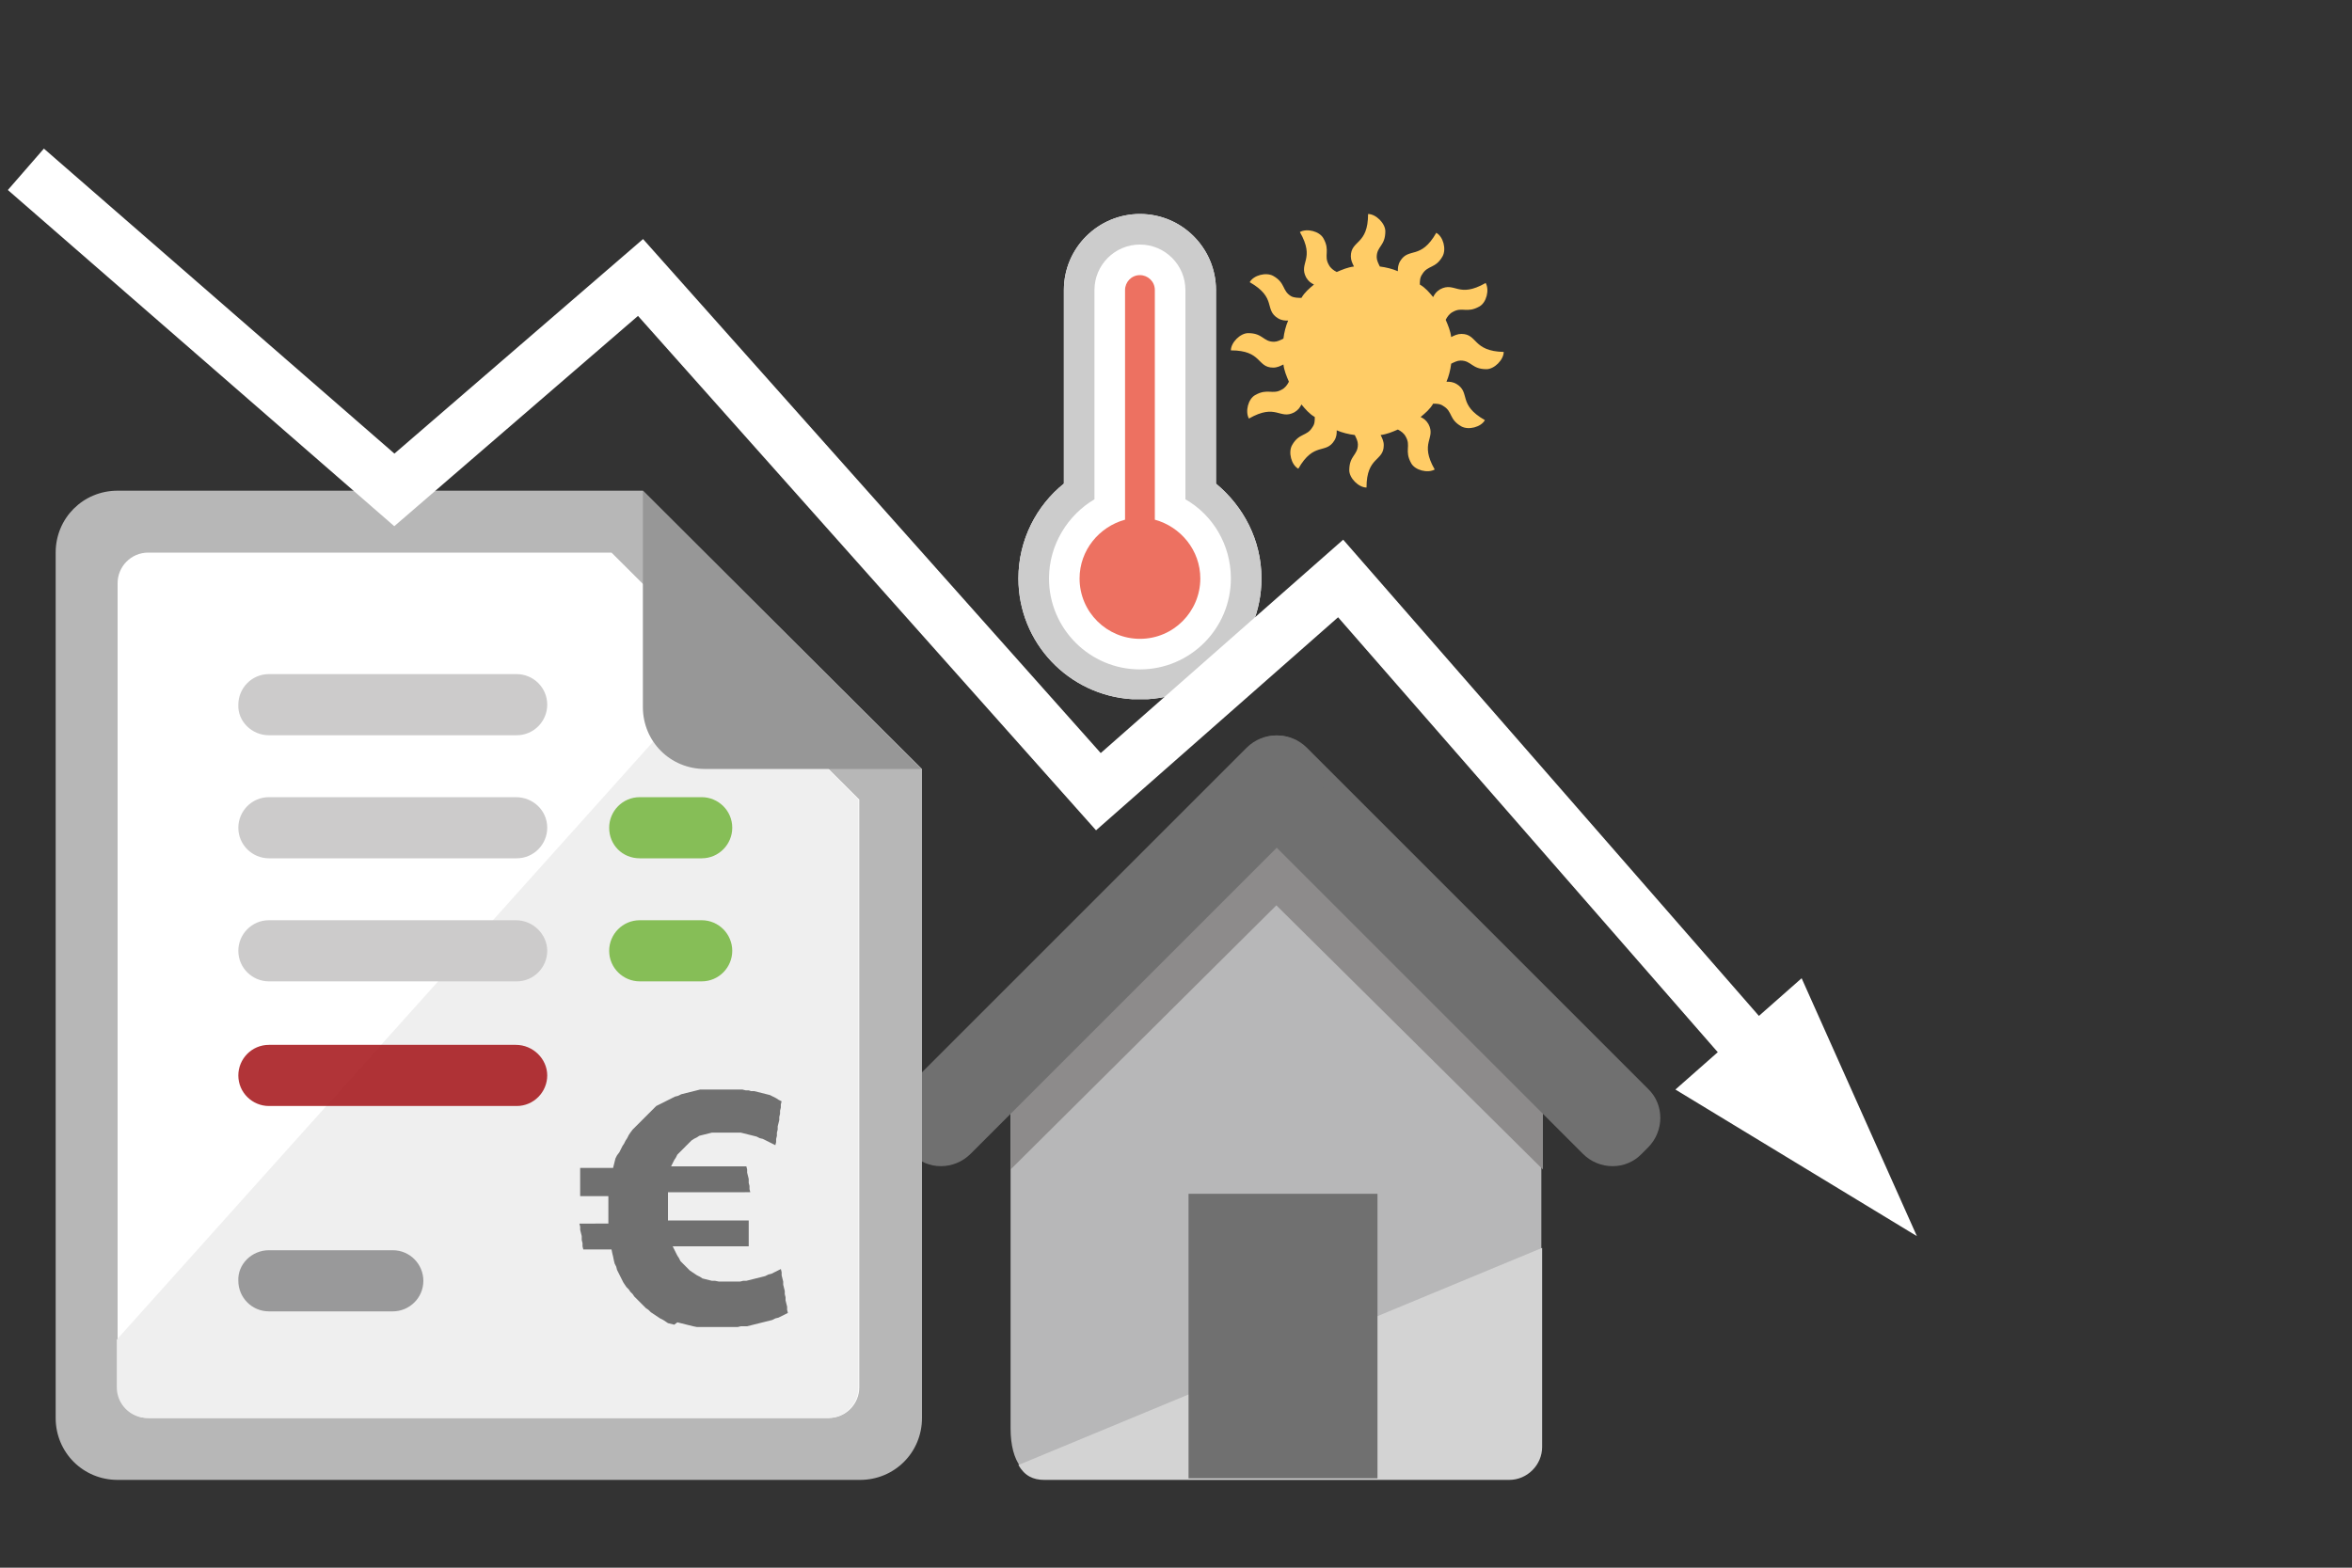 <?xml version="1.0" encoding="utf-8"?>
<!-- Generator: Adobe Illustrator 22.1.0, SVG Export Plug-In . SVG Version: 6.00 Build 0)  -->
<svg version="1.1" xmlns="http://www.w3.org/2000/svg" xmlns:xlink="http://www.w3.org/1999/xlink" x="0px" y="0px"
	 viewBox="0 0 300 200" style="enable-background:new 0 0 300 200;" xml:space="preserve">
<rect x="0" y="0" width="300" height="200" fill="#333333" stroke="none"/>
<style type="text/css">
	.st0{fill-rule:evenodd;clip-rule:evenodd;fill:#FFFFFF;}
	.st1{fill-rule:evenodd;clip-rule:evenodd;fill:#CCCCCC;}
	.st2{fill-rule:evenodd;clip-rule:evenodd;fill:#ED7161;}
	.st3{fill:#FFCC66;}
	.st4{fill:#B7B7B8;}
	.st5{fill:#8D8B8B;}
	.st6{fill:#707070;}
	.st7{fill:#D3D3D3;}
	.st8{fill:#B7B7B7;}
	.st9{fill:#FFFFFF;}
	.st10{fill:#EFEFEF;}
	.st11{fill-rule:evenodd;clip-rule:evenodd;fill:#CCCBCB;}
	.st12{fill-rule:evenodd;clip-rule:evenodd;fill:#86BE57;}
	.st13{fill:#979797;}
	.st14{fill-rule:evenodd;clip-rule:evenodd;fill:#99999A;}
	.st15{opacity:0.9;}
	.st16{fill-rule:evenodd;clip-rule:evenodd;fill:#A91E22;}
	.st17{display:none;fill:#FFFFFF;}
	.st18{fill:none;stroke:#FFFFFF;stroke-width:7;stroke-miterlimit:10;}
</style>
<g id="Layer_3">
	<g>
		<g id="Thermometter_2_">
			<g>
				<path class="st0" d="M160.9,73.8c0-4.9-2.3-9.2-5.8-12.1V37c0-5.3-4.3-9.7-9.7-9.7c-5.3,0-9.7,4.3-9.7,9.7v24.7
					c-3.5,2.8-5.8,7.2-5.8,12.1c0,8.2,6.4,14.9,14.5,15.4c0.3,0,0.7,0,1,0s0.7,0,1,0C154.5,88.7,160.9,82,160.9,73.8z"/>
			</g>
		</g>
		<g id="Thermometter_3_">
			<g>
				<path class="st1" d="M155.1,61.7V37c0-5.3-4.3-9.7-9.7-9.7c-5.3,0-9.7,4.3-9.7,9.7v24.7c-3.5,2.8-5.8,7.2-5.8,12.1
					c0,8.2,6.4,14.9,14.5,15.4c0.3,0,0.7,0,1,0s0.7,0,1,0c8.1-0.5,14.5-7.2,14.5-15.4C160.9,68.9,158.6,64.6,155.1,61.7z
					 M145.4,85.4c-6.4,0-11.6-5.2-11.6-11.6c0-4.3,2.4-8.1,5.8-10.1V37c0-3.2,2.6-5.8,5.8-5.8c3.2,0,5.8,2.6,5.8,5.8v26.7
					c3.5,2,5.8,5.8,5.8,10.1C157,80.2,151.8,85.4,145.4,85.4z"/>
			</g>
		</g>
		<g id="Hot">
			<g>
				<path class="st2" d="M147.3,66.3V37c0-1.1-0.9-1.9-1.9-1.9c-1.1,0-1.9,0.9-1.9,1.9v29.3c-3.3,0.9-5.8,3.9-5.8,7.5
					c0,4.3,3.5,7.7,7.7,7.7c4.3,0,7.7-3.5,7.7-7.7C153.1,70.2,150.6,67.2,147.3,66.3z"/>
			</g>
		</g>
		<g id="Sun_15_">
			<g>
				<path class="st3" d="M186.4,42.6c-0.5,0-0.9,0.2-1.3,0.4c-0.1-0.8-0.4-1.5-0.7-2.2c0.2-0.4,0.5-0.8,0.9-1
					c1.2-0.7,1.8,0.2,3.4-0.7c0.9-0.5,1.3-2.1,0.8-3c-3.5,2-3.9-0.2-5.8,0.8c-0.5,0.3-0.7,0.6-0.9,1c-0.5-0.6-1-1.2-1.7-1.6
					c0-0.4,0-0.9,0.3-1.3c0.7-1.2,1.7-0.7,2.6-2.3c0.5-0.9,0.1-2.5-0.8-3c-2,3.5-3.5,1.8-4.6,3.6c-0.3,0.5-0.3,0.9-0.3,1.3
					c-0.7-0.3-1.5-0.5-2.3-0.6c-0.2-0.4-0.4-0.8-0.4-1.2c0-1.4,1.1-1.4,1.1-3.3c0-1-1.2-2.2-2.2-2.2c0,4-2.2,3.3-2.2,5.4
					c0,0.5,0.2,0.9,0.4,1.3c-0.8,0.1-1.5,0.4-2.2,0.7c-0.4-0.2-0.8-0.5-1-0.9c-0.7-1.2,0.2-1.8-0.7-3.4c-0.5-0.9-2.1-1.3-3-0.8
					c2,3.5-0.2,3.9,0.8,5.8c0.3,0.5,0.6,0.7,1,0.9c-0.6,0.5-1.2,1-1.6,1.7c-0.4,0-0.9,0-1.3-0.2c-1.2-0.7-0.7-1.7-2.3-2.6
					c-0.9-0.5-2.5-0.1-3,0.8c3.5,2,1.8,3.5,3.6,4.6c0.5,0.3,0.9,0.3,1.3,0.3c-0.3,0.7-0.5,1.5-0.6,2.3c-0.4,0.2-0.8,0.4-1.2,0.4
					c-1.4,0-1.4-1.1-3.3-1.1c-1,0-2.2,1.2-2.2,2.2c4,0,3.3,2.2,5.4,2.2c0.5,0,0.9-0.2,1.3-0.4c0.1,0.8,0.4,1.5,0.7,2.2
					c-0.2,0.4-0.5,0.8-0.9,1c-1.2,0.7-1.8-0.2-3.4,0.7c-0.9,0.5-1.3,2.1-0.8,3c3.5-2,3.9,0.2,5.8-0.8c0.5-0.3,0.7-0.6,0.9-1
					c0.5,0.6,1,1.2,1.7,1.6c0,0.5,0,0.9-0.3,1.3c-0.7,1.2-1.7,0.7-2.6,2.3c-0.5,0.9-0.1,2.5,0.8,3c2-3.5,3.5-1.8,4.6-3.6
					c0.3-0.5,0.3-0.9,0.3-1.3c0.7,0.3,1.5,0.5,2.3,0.6c0.2,0.4,0.4,0.8,0.4,1.2c0,1.4-1.1,1.4-1.1,3.3c0,1,1.2,2.2,2.2,2.2
					c0-4,2.2-3.3,2.2-5.4c0-0.5-0.2-0.9-0.4-1.3c0.8-0.1,1.5-0.4,2.2-0.7c0.4,0.2,0.8,0.5,1,0.9c0.7,1.2-0.2,1.8,0.7,3.4
					c0.5,0.9,2.1,1.3,3,0.8c-2-3.5,0.2-3.9-0.8-5.8c-0.3-0.5-0.6-0.7-1-0.9c0.6-0.5,1.2-1,1.6-1.7c0.4,0,0.9,0,1.3,0.3
					c1.2,0.7,0.7,1.7,2.3,2.6c0.9,0.5,2.5,0.1,3-0.8c-3.5-2-1.8-3.5-3.6-4.6c-0.5-0.3-0.9-0.3-1.3-0.3c0.3-0.7,0.5-1.5,0.6-2.3
					c0.4-0.2,0.8-0.4,1.2-0.4c1.4,0,1.4,1.1,3.3,1.1c1,0,2.2-1.2,2.2-2.2C187.8,44.8,188.5,42.6,186.4,42.6z"/>
			</g>
		</g>
	</g>
</g>
<g id="Layer_1">
	<g>
		<path class="st4" d="M133.1,134.7l30.2-29.1c2.3,0,33.3,30.9,33.3,33.3v45.5c0,2.3-1.9,4.2-4.2,4.2h-59.3c-2.3,0-4.2-1.9-4.2-6.4
			v-45.5C128.9,136.7,130.8,134.7,133.1,134.7z"/>
		<polygon class="st5" points="196.8,139.5 196.8,149.2 162.8,115.5 128.9,149.2 128.9,139.5 158.9,102.9 		"/>
		<g>
			<path class="st6" d="M158.4,103.7l43.5,43.5c2.1,2.1,5.5,2.1,7.5,0l0.8-0.8c2.1-2.1,2.1-5.5,0-7.5l-43.5-43.5
				c-2.1-2.1-5.5-2.1-7.5,0l-0.8,0.8C156.3,98.1,156.3,101.5,158.4,103.7z"/>
			<path class="st6" d="M167.3,103.7l-43.5,43.5c-2.1,2.1-5.5,2.1-7.5,0l-0.8-0.8c-2.1-2.1-2.1-5.5,0-7.5L159,95.4
				c2.1-2.1,5.5-2.1,7.5,0l0.8,0.8C169.3,98.1,169.3,101.5,167.3,103.7z"/>
		</g>
		<path class="st7" d="M129.9,186.9c0.8,1.4,1.9,1.9,3.3,1.9h59.3c2.3,0,4.2-1.9,4.2-4.2v-25.4L129.9,186.9z"/>
		<g>
			<rect x="151.6" y="152.3" class="st6" width="24.1" height="36.3"/>
		</g>
	</g>
	<g>
		<g id="File_1_">
			<g>
				<path class="st8" d="M82,62.6h-67c-4.4,0-7.9,3.5-7.9,7.9v110.4c0,4.4,3.5,7.9,7.9,7.9h94.7c4.4,0,7.9-3.5,7.9-7.9V98.1L82,62.6
					z"/>
			</g>
		</g>
		<g id="Container_2_">
			<g>
				<path class="st9" d="M78,70.5H18.9c-2.2,0-3.9,1.8-3.9,3.9V177c0,2.2,1.8,3.9,3.9,3.9h86.8c2.2,0,3.9-1.8,3.9-3.9V102L78,70.5z"
					/>
			</g>
		</g>
		<g id="Container_1_">
			<g>
				<path class="st10" d="M93.4,85.9l-1.2-1.2l-77.3,86.2v6.1c0,2.2,1.8,3.9,3.9,3.9h86.8c2.2,0,3.9-1.8,3.9-3.9V102L93.4,85.9z"/>
			</g>
		</g>
		<g id="Text_5_">
			<g>
				<path class="st11" d="M34.3,93.8h31.6c2.2,0,3.9-1.8,3.9-3.9c0-2.2-1.8-3.9-3.9-3.9H34.3c-2.2,0-3.9,1.8-3.9,3.9
					C30.3,92,32.1,93.8,34.3,93.8z M65.8,101.7H34.3c-2.2,0-3.9,1.8-3.9,3.9c0,2.2,1.8,3.9,3.9,3.9h31.6c2.2,0,3.9-1.8,3.9-3.9
					C69.8,103.4,68,101.7,65.8,101.7z"/>
			</g>
		</g>
		<g id="Price_2_">
			<g>
				<path class="st12" d="M81.6,109.5h7.9c2.2,0,3.9-1.8,3.9-3.9c0-2.2-1.8-3.9-3.9-3.9h-7.9c-2.2,0-3.9,1.8-3.9,3.9
					C77.7,107.8,79.4,109.5,81.6,109.5z M89.5,117.4h-7.9c-2.2,0-3.9,1.8-3.9,3.9c0,2.2,1.8,3.9,3.9,3.9h7.9c2.2,0,3.9-1.8,3.9-3.9
					C93.4,119.2,91.7,117.4,89.5,117.4z"/>
			</g>
		</g>
		<g>
			<path class="st6" d="M74.1,149h0.4H75h0.4h0.4h0.4h0.4h0.4h0.4h0.4h0.4l0.1-0.4l0.1-0.4l0.1-0.4l0.2-0.4L79,147l0.2-0.4l0.2-0.4
				l0.2-0.3l0.2-0.4l0.2-0.3l0.2-0.4l0.2-0.3l0.3-0.4l0.3-0.3l0.3-0.3l0.3-0.3l0.3-0.3l0.3-0.3l0.3-0.3l0.3-0.3l0.3-0.3l0.3-0.3
				l0.3-0.3l0.4-0.2l0.4-0.2l0.4-0.2l0.4-0.2l0.4-0.2l0.4-0.2l0.4-0.1l0.4-0.2l0.4-0.1l0.4-0.1l0.4-0.1l0.4-0.1l0.4-0.1l0.4-0.1
				l0.4,0l0.4,0l0.4,0l0.4,0h0.5h0.4h0.4h0.5l0.4,0h0.4l0.4,0l0.4,0l0.4,0l0.4,0.1l0.4,0l0.3,0.1l0.4,0l0.4,0.1l0.4,0.1l0.4,0.1
				l0.4,0.1l0.4,0.1l0.4,0.2l0.4,0.2l0.3,0.2l0.4,0.2l-0.1,0.4l0,0.4l-0.1,0.4l0,0.4l-0.1,0.4l0,0.4l-0.1,0.4l-0.1,0.4l0,0.4
				l-0.1,0.4l0,0.4l-0.1,0.4l0,0.4l-0.1,0.4l-0.4-0.2l-0.4-0.2l-0.4-0.2l-0.4-0.2l-0.4-0.1l-0.4-0.2l-0.4-0.1l-0.4-0.1l-0.4-0.1
				l-0.4-0.1l-0.4-0.1l-0.4,0l-0.4,0l-0.5,0l-0.5,0h-0.5h-0.5l-0.5,0l-0.4,0l-0.4,0.1l-0.4,0.1l-0.4,0.1l-0.4,0.1l-0.3,0.2l-0.4,0.2
				l-0.3,0.2l-0.3,0.3l-0.3,0.3l-0.3,0.3l-0.3,0.3l-0.3,0.3l-0.3,0.3l-0.2,0.4l-0.2,0.3l-0.2,0.4l-0.2,0.4h0.4h0.4h0.4h0.4H88h0.4
				h0.4h0.4h0.4h0.4h0.4H91h0.4h0.4h0.4h0.4h0.4h0.4H94h0.4h0.4h0.4l0.1,0.4l0,0.4l0.1,0.4l0.1,0.4l0,0.5l0.1,0.4l0,0.4l0.1,0.4
				h-0.4H95h-0.4h-0.4h-0.4h-0.4h-0.4h-0.4H92h-0.4h-0.4h-0.4h-0.4h-0.4h-0.4H89h-0.4h-0.4h-0.4h-0.4h-0.4h-0.4H86h-0.4h-0.4l0,0.5
				v0.5v0.5v0.5v0.4v0.4v0.4l0,0.4h0.4H86h0.5h0.4h0.4h0.4h0.4h0.4h0.5h0.4h0.4h0.4h0.4h0.4h0.5h0.4h0.4H93h0.4h0.4h0.5h0.4h0.4h0.4
				v0.4v0.4v0.4v0.4v0.5v0.4v0.4v0.4h-0.4h-0.4h-0.4h-0.4h-0.4H93h-0.4h-0.4h-0.4h-0.4h-0.4h-0.4H90h-0.4h-0.4h-0.4h-0.4h-0.4h-0.4
				H87h-0.4h-0.4h-0.4l0.2,0.4l0.2,0.4l0.2,0.4l0.2,0.3l0.2,0.4l0.3,0.3l0.3,0.3l0.3,0.3l0.3,0.3l0.3,0.2l0.3,0.2l0.3,0.2l0.4,0.2
				l0.3,0.2l0.4,0.1l0.4,0.1l0.4,0.1l0.4,0l0.5,0.1l0.4,0l0.5,0h0.5h0.4l0.5,0h0.4l0.4-0.1l0.4,0l0.4-0.1l0.4-0.1l0.4-0.1l0.4-0.1
				l0.4-0.1l0.4-0.1l0.4-0.2l0.4-0.1l0.4-0.2l0.4-0.2l0.4-0.2l0.1,0.4l0,0.4l0.1,0.4l0.1,0.4l0,0.4l0.1,0.4l0.1,0.4l0,0.4l0.1,0.4
				l0,0.4l0.1,0.4l0.1,0.4l0,0.4l0.1,0.4l-0.4,0.2l-0.4,0.2l-0.4,0.2l-0.4,0.1l-0.4,0.2l-0.4,0.1l-0.4,0.1l-0.4,0.1l-0.4,0.1
				l-0.4,0.1l-0.4,0.1l-0.4,0.1l-0.4,0.1l-0.4,0l-0.4,0l-0.4,0.1h-0.4l-0.4,0l-0.5,0h-0.5h-0.5h-0.5h-0.5l-0.5,0l-0.5,0l-0.4,0
				l-0.5,0l-0.5-0.1l-0.4-0.1l-0.4-0.1l-0.4-0.1l-0.4-0.1l-0.4-0.1L86,169l-0.4-0.1l-0.4-0.1l-0.3-0.2l-0.3-0.2l-0.4-0.2l-0.3-0.2
				l-0.3-0.2l-0.3-0.2l-0.3-0.2l-0.3-0.3l-0.3-0.2l-0.3-0.3l-0.3-0.3l-0.3-0.3l-0.3-0.3l-0.3-0.3l-0.2-0.3l-0.3-0.3l-0.2-0.3
				l-0.3-0.3l-0.2-0.3l-0.2-0.3l-0.2-0.4l-0.2-0.4l-0.2-0.4l-0.2-0.4l-0.1-0.4l-0.2-0.4l-0.1-0.4l-0.1-0.5l-0.1-0.4l-0.1-0.5h-0.4
				h-0.4h-0.4h-0.4h-0.4h-0.4h-0.4h-0.4h-0.4l-0.1-0.4l0-0.4l-0.1-0.4l0-0.5l-0.1-0.4l-0.1-0.4l0-0.4l-0.1-0.4h0.4h0.4h0.4h0.4H76
				h0.4h0.4h0.4h0.4l0-0.3v-0.4v-0.4v-0.4v-0.5l0-0.5v-0.5l0-0.5h-0.4h-0.4h-0.4h-0.4h-0.4h-0.4h-0.4h-0.4h-0.4V152v-0.4v-0.4v-0.5
				v-0.4v-0.4v-0.4V149z"/>
		</g>
		<g id="Corner_1_">
			<g>
				<path class="st13" d="M82,62.6v27.6c0,4.4,3.5,7.9,7.9,7.9h27.6L82,62.6z"/>
			</g>
		</g>
		<path class="st14" d="M34.3,159.5h15.8c2.2,0,3.9,1.8,3.9,3.9c0,2.2-1.8,3.9-3.9,3.9H34.3c-2.2,0-3.9-1.8-3.9-3.9
			C30.3,161.3,32.1,159.5,34.3,159.5z"/>
		<g id="Text_2_">
			<g>
				<path class="st11" d="M65.8,117.4H34.3c-2.2,0-3.9,1.8-3.9,3.9c0,2.2,1.8,3.9,3.9,3.9h31.6c2.2,0,3.9-1.8,3.9-3.9
					C69.8,119.2,68,117.4,65.8,117.4z"/>
			</g>
		</g>
		<g id="Text_1_" class="st15">
			<g>
				<path class="st16" d="M65.8,133.3H34.3c-2.2,0-3.9,1.8-3.9,3.9c0,2.2,1.8,3.9,3.9,3.9h31.6c2.2,0,3.9-1.8,3.9-3.9
					C69.8,135.1,68,133.3,65.8,133.3z"/>
			</g>
		</g>
	</g>
	<polygon class="st17" points="226.9,142.2 184.4,92.8 151.4,124.4 77.4,39.7 44.9,66.9 -3.3,24.2 1.4,19 45,57.6 78.1,29.9 
		151.8,114.3 184.8,82.7 232.2,137.5 	"/>
	<polygon class="st9" points="244.5,157.7 213.7,139 229.8,124.8 	"/>
</g>
<g id="Layer_5">
	<polyline class="st18" points="3.3,21.6 50.3,62.5 81.7,35.4 140.1,101 171,73.8 225.2,135.9 	"/>
</g>
</svg>
